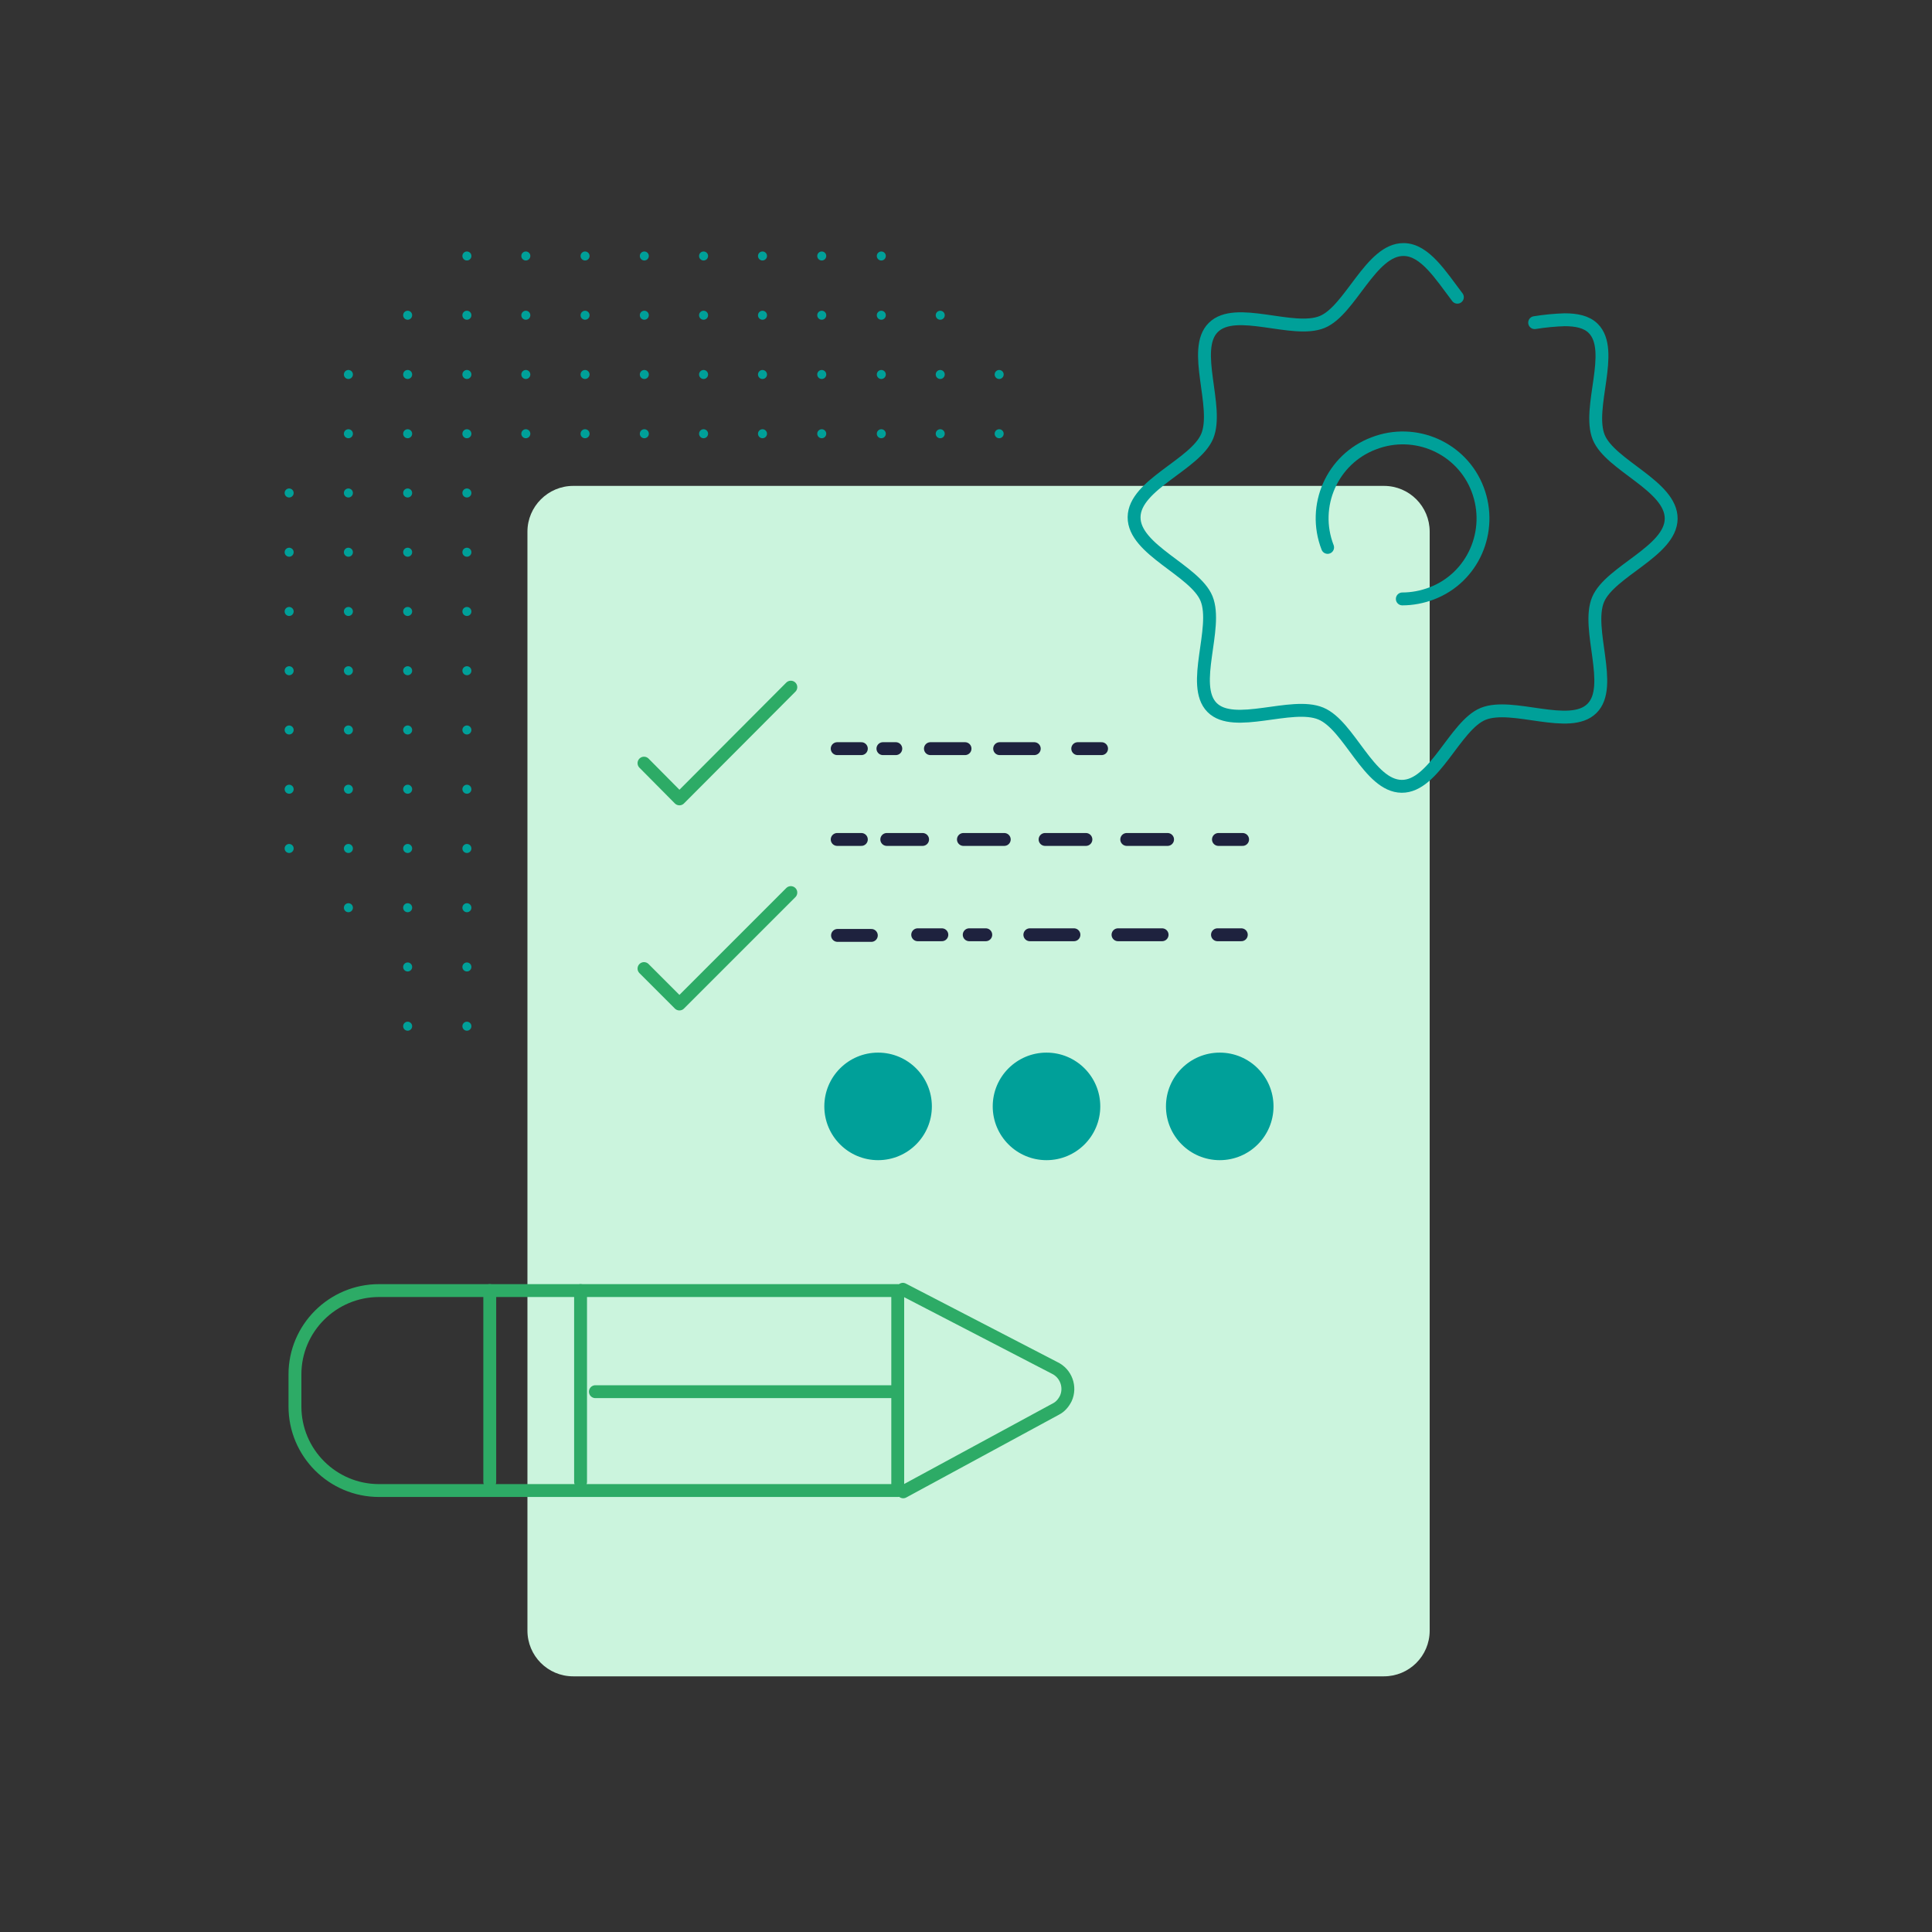 <svg xmlns="http://www.w3.org/2000/svg" xmlns:xlink="http://www.w3.org/1999/xlink" id="Layer_1" x="0px" y="0px" viewBox="0 0 600 600" style="enable-background:new 0 0 600 600;" xml:space="preserve"><rect x="0" y="0" width="600" height="600" fill="#333333" stroke="none"/><style type="text/css">	.st0{fill:#CBF4DD;}	.st1{fill:none;stroke:#1E223E;stroke-width:4;stroke-linecap:round;stroke-linejoin:round;}	.st2{fill:none;stroke:#1E223E;stroke-width:4;stroke-linecap:round;stroke-linejoin:round;stroke-dasharray:10.75,10.75;}	.st3{fill:none;stroke:#1E223E;stroke-width:4;stroke-linecap:round;stroke-linejoin:round;stroke-dasharray:12.68,12.68;}	.st4{fill:none;stroke:#1E223E;stroke-width:4;stroke-linecap:round;stroke-linejoin:round;stroke-dasharray:13.69,13.69;}	.st5{fill:#00A099;}	.st6{fill:none;stroke:#2DAB66;stroke-width:4;stroke-linecap:round;stroke-linejoin:round;}	.st7{fill:none;stroke:#00A099;stroke-width:4;stroke-linecap:round;stroke-linejoin:round;}</style><path class="st0" d="M178,150.9h251.8c7.9,0,14.2,6.4,14.2,14.2v341.3c0,7.9-6.4,14.2-14.2,14.2H178c-7.9,0-14.2-6.4-14.2-14.2 V165.1C163.8,157.3,170.2,150.9,178,150.9z"></path><line class="st1" x1="342.1" y1="232.5" x2="334.7" y2="232.5"></line><line class="st2" x1="321.2" y1="232.5" x2="274.2" y2="232.5"></line><line class="st1" x1="267.5" y1="232.5" x2="260" y2="232.5"></line><line class="st1" x1="385.9" y1="260.7" x2="378.4" y2="260.7"></line><line class="st3" x1="362.6" y1="260.7" x2="275.4" y2="260.7"></line><line class="st1" x1="267.5" y1="260.7" x2="260" y2="260.7"></line><line class="st1" x1="385.5" y1="290.3" x2="378.1" y2="290.3"></line><line class="st4" x1="360.9" y1="290.3" x2="301" y2="290.3"></line><line class="st1" x1="292.5" y1="290.3" x2="285" y2="290.3"></line><line class="st1" x1="270.6" y1="290.5" x2="260.1" y2="290.5"></line><circle class="st5" cx="378.8" cy="343.6" r="16.7"></circle><circle class="st5" cx="325" cy="343.6" r="16.7"></circle><circle class="st5" cx="272.7" cy="343.6" r="16.7"></circle><polyline class="st6" points="200,237 211,248.1 245.6,213.4 "></polyline><polyline class="st6" points="200,300.8 211,311.8 245.6,277.2 "></polyline><path class="st6" d="M117.7,400.8h161.1l0,0v62.1l0,0H117.7c-14.4,0-26.1-11.7-26.1-26.1l0,0v-10 C91.6,412.5,103.3,400.8,117.7,400.8C117.7,400.8,117.7,400.8,117.7,400.8z"></path><line class="st6" x1="152.1" y1="400.8" x2="152.1" y2="460.2"></line><line class="st6" x1="180.3" y1="400.8" x2="180.3" y2="460.2"></line><line class="st6" x1="277.8" y1="432.2" x2="184.9" y2="432.2"></line><path class="st6" d="M280.4,400.4l47.1,24.4c3.6,1.7,5.1,6,3.5,9.5c-0.7,1.4-1.7,2.6-3.1,3.3l-47.4,25.7"></path><path class="st7" d="M476.6,100.2c3.1-0.5,6.2-0.8,9.3-0.9c3.6,0,6.8,0.6,8.9,2.7c6.9,6.9-2,24.7,1.7,33.8 c3.6,8.8,22.6,15.1,22.5,25.3c-0.1,10.1-19,16.3-22.7,25.1c-3.8,9.1,5,27-1.9,33.8c-6.9,6.9-24.7-2-33.8,1.7 c-8.8,3.6-15.1,22.6-25.3,22.5s-16.2-18.9-25.1-22.6c-9.1-3.8-27,5-33.8-1.9c-6.8-6.9,2-24.7-1.7-33.8c-3.6-8.8-22.6-15.1-22.5-25.3 c0.1-10.1,19-16.3,22.7-25.1c3.8-9.1-5-27,1.9-33.8c6.9-6.9,24.7,2,33.8-1.7c8.8-3.6,15.1-22.6,25.3-22.5c6.6,0,11.6,8.1,16.7,14.8"></path><path class="st7" d="M412.3,170c-5-12.9,1.4-27.4,14.3-32.3c12.9-5,27.4,1.4,32.3,14.3s-1.4,27.4-14.3,32.3c-2.9,1.1-6,1.7-9.1,1.7"></path><circle class="st5" cx="273.7" cy="97.9" r="1.4"></circle><circle class="st5" cx="255.2" cy="97.9" r="1.4"></circle><circle class="st5" cx="236.8" cy="97.9" r="1.4"></circle><circle class="st5" cx="273.7" cy="116.3" r="1.4"></circle><circle class="st5" cx="273.7" cy="134.7" r="1.4"></circle><circle class="st5" cx="255.2" cy="116.3" r="1.4"></circle><circle class="st5" cx="255.2" cy="134.7" r="1.4"></circle><circle class="st5" cx="236.8" cy="116.3" r="1.4"></circle><circle class="st5" cx="236.8" cy="134.7" r="1.4"></circle><circle class="st5" cx="273.7" cy="79.5" r="1.4"></circle><circle class="st5" cx="255.2" cy="79.5" r="1.4"></circle><circle class="st5" cx="236.8" cy="79.5" r="1.4"></circle><circle class="st5" cx="292" cy="97.9" r="1.4"></circle><circle class="st5" cx="310.3" cy="116.3" r="1.4"></circle><circle class="st5" cx="310.3" cy="134.7" r="1.4"></circle><circle class="st5" cx="292" cy="116.3" r="1.4"></circle><circle class="st5" cx="292" cy="134.7" r="1.4"></circle><circle class="st5" cx="218.5" cy="97.9" r="1.4"></circle><circle class="st5" cx="200.1" cy="97.9" r="1.4"></circle><circle class="st5" cx="181.7" cy="97.9" r="1.4"></circle><circle class="st5" cx="218.5" cy="116.3" r="1.4"></circle><circle class="st5" cx="218.5" cy="134.7" r="1.4"></circle><circle class="st5" cx="200.1" cy="116.3" r="1.4"></circle><circle class="st5" cx="200.1" cy="134.7" r="1.4"></circle><circle class="st5" cx="181.7" cy="116.3" r="1.4"></circle><circle class="st5" cx="181.7" cy="134.7" r="1.4"></circle><circle class="st5" cx="218.5" cy="79.5" r="1.4"></circle><circle class="st5" cx="200.1" cy="79.5" r="1.4"></circle><circle class="st5" cx="181.7" cy="79.5" r="1.4"></circle><circle class="st5" cx="163.3" cy="97.9" r="1.4"></circle><circle class="st5" cx="145" cy="97.9" r="1.4"></circle><circle class="st5" cx="126.6" cy="97.9" r="1.4"></circle><circle class="st5" cx="163.3" cy="116.3" r="1.4"></circle><circle class="st5" cx="163.3" cy="134.7" r="1.4"></circle><circle class="st5" cx="145" cy="116.3" r="1.4"></circle><circle class="st5" cx="145" cy="134.7" r="1.4"></circle><circle class="st5" cx="126.6" cy="116.3" r="1.4"></circle><circle class="st5" cx="126.6" cy="134.7" r="1.4"></circle><circle class="st5" cx="108.2" cy="116.3" r="1.4"></circle><circle class="st5" cx="108.2" cy="134.7" r="1.4"></circle><circle class="st5" cx="145" cy="153.1" r="1.4"></circle><circle class="st5" cx="126.6" cy="153.1" r="1.4"></circle><circle class="st5" cx="108.2" cy="153.1" r="1.4"></circle><circle class="st5" cx="89.8" cy="153.1" r="1.4"></circle><circle class="st5" cx="145" cy="171.5" r="1.4"></circle><circle class="st5" cx="126.6" cy="171.5" r="1.4"></circle><circle class="st5" cx="108.2" cy="171.5" r="1.4"></circle><circle class="st5" cx="89.8" cy="171.5" r="1.4"></circle><circle class="st5" cx="145" cy="189.9" r="1.4"></circle><circle class="st5" cx="145" cy="208.3" r="1.4"></circle><circle class="st5" cx="126.6" cy="189.9" r="1.4"></circle><circle class="st5" cx="126.6" cy="208.3" r="1.4"></circle><circle class="st5" cx="108.2" cy="189.9" r="1.4"></circle><circle class="st5" cx="108.2" cy="208.3" r="1.4"></circle><circle class="st5" cx="89.8" cy="189.9" r="1.4"></circle><circle class="st5" cx="89.8" cy="208.3" r="1.4"></circle><circle class="st5" cx="145" cy="226.7" r="1.4"></circle><circle class="st5" cx="126.6" cy="226.7" r="1.4"></circle><circle class="st5" cx="108.2" cy="226.7" r="1.4"></circle><circle class="st5" cx="89.8" cy="226.7" r="1.4"></circle><circle class="st5" cx="145" cy="245.1" r="1.4"></circle><circle class="st5" cx="126.6" cy="245.1" r="1.4"></circle><circle class="st5" cx="108.2" cy="245.1" r="1.4"></circle><circle class="st5" cx="89.8" cy="245.1" r="1.4"></circle><circle class="st5" cx="145" cy="263.5" r="1.4"></circle><circle class="st5" cx="145" cy="281.9" r="1.4"></circle><circle class="st5" cx="126.6" cy="263.5" r="1.4"></circle><circle class="st5" cx="126.6" cy="281.9" r="1.4"></circle><circle class="st5" cx="108.2" cy="263.5" r="1.4"></circle><circle class="st5" cx="108.2" cy="281.9" r="1.4"></circle><circle class="st5" cx="89.8" cy="263.5" r="1.4"></circle><circle class="st5" cx="145" cy="300.3" r="1.4"></circle><circle class="st5" cx="126.6" cy="300.3" r="1.4"></circle><circle class="st5" cx="145" cy="318.7" r="1.4"></circle><circle class="st5" cx="126.6" cy="318.7" r="1.4"></circle><circle class="st5" cx="163.3" cy="79.5" r="1.4"></circle><circle class="st5" cx="145" cy="79.5" r="1.4"></circle></svg>